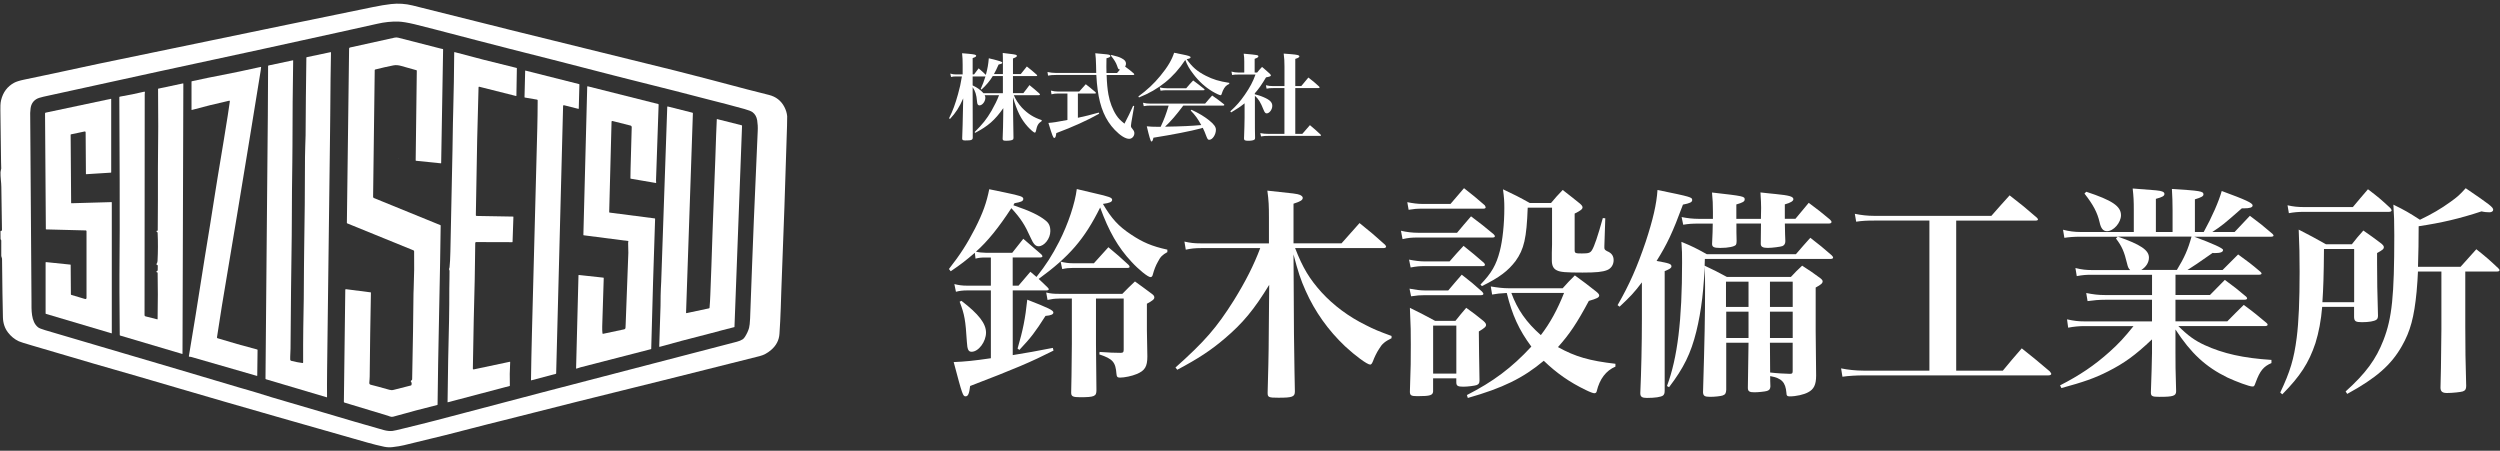 <?xml version="1.0" encoding="UTF-8"?><svg id="logo" xmlns="http://www.w3.org/2000/svg" width="710" height="128" viewBox="0 0 710 128"><rect x="0" y="0" width="710" height="128" fill="#333333" stroke="none"/><path d="M.24,67.99s-.03-.03-.06-.06c-.01-.02-.02-.04-.02-.07-.01-.67-.02-1.39-.02-2.14,0-.08.04-.13.13-.13.08,0,.14-.03.2-.07.06-.05.09-.11.09-.19-.05-4.99-.11-9.07-.18-12.23-.01-.6-.06-1.3-.14-2.09-.07-.72-.1-1.42-.09-2.11,0-.15.04-.34.09-.54.08-.28.12-.45.11-.5-.03-.47-.04-1.13-.05-1.98,0-1.62-.07-6.47-.19-14.53-.01-.9-.02-2.02.21-2.94.55-2.22,1.77-3.85,3.67-4.89.6-.33,1.58-.64,2.93-.92,5.59-1.16,11.06-2.32,16.41-3.49,1.63-.36,3.15-.68,4.57-.98,32.89-6.81,50.66-10.49,53.29-11.04,6.04-1.25,14.28-2.95,24.75-5.09,1.97-.4,3.68-.69,5.14-.85,2.05-.23,4.09-.1,6.1.4,8.53,2.11,16.3,4.05,23.3,5.83,2.13.54,3.64.92,4.53,1.14,15.02,3.71,30.61,7.56,46.78,11.54,3.75.92,7.16,1.88,10.24,2.64.94.23,2.44.63,4.51,1.19,3.55.96,7.49,1.98,11.82,3.06,2.01.5,3.47,1.64,4.4,3.41.45.87.72,1.75.8,2.65.02.24,0,1.15-.04,2.73-.45,15.14-.99,30.8-1.63,46.97-.01.33-.06,1.89-.15,4.67-.09,2.61-.21,5.08-.37,7.42-.12,1.81-.92,3.35-2.39,4.6-1.02.88-2.1,1.45-3.21,1.73-6.29,1.56-13.92,3.48-22.89,5.75-1.38.35-2.89.73-4.53,1.13-12.54,3.09-20.72,5.12-24.53,6.09-12.12,3.08-19.04,4.83-20.77,5.25-2.02.49-3.53.87-4.53,1.13-8.05,2.12-15.98,4.11-23.8,5.96-.87.21-1.95.39-3.25.54-.77.09-1.54.06-2.33-.1-3.03-.61-6.65-1.74-9.17-2.44-.86-.24-7.98-2.27-21.34-6.09-10.01-2.86-19.26-5.54-27.76-8.04-7.96-2.35-16.04-4.69-24.22-7.03-1.19-.34-2.68-.78-4.48-1.32-3.15-.94-7.53-2.23-13.13-3.86-2.06-.6-3.29-.99-3.7-1.18-1.21-.57-2.23-1.4-3.07-2.5-.92-1.2-1.4-2.64-1.44-4.31-.09-3.7-.18-9.25-.25-16.64,0-.08-.04-.23-.12-.43-.06-.16-.1-.3-.1-.43-.01-.95-.01-2.38,0-4.29,0-.14-.07-.25-.18-.3M211.59,95.62c.54-.86.92-1.69,1.14-2.49.14-.51.24-1.41.3-2.69.07-1.76.27-6.88.57-15.35.15-4.09.31-8.17.48-12.26.63-14.95,1-23.48,1.11-25.57.06-1.11,0-2.14-.15-3.09-.17-1-.6-1.77-1.32-2.31-.38-.28-1.16-.59-2.32-.91-3.48-.96-6.86-1.85-10.15-2.67-3.23-.81-6.24-1.64-9.72-2.51-10.62-2.64-20.67-5.2-30.14-7.67-1.48-.39-2.99-.77-4.52-1.16-8.95-2.26-16.17-4.1-21.67-5.54-9.89-2.59-15.72-4.1-17.49-4.52-1.98-.47-3.51-.72-4.59-.75-1.94-.05-3.92.15-5.96.62-3.3.75-14.12,3.14-32.46,7.15-1.52.33-3.04.66-4.56.99-13.88,2.97-33.14,7.16-57.77,12.57-.95.21-1.64.44-2.06.7-.94.58-1.48,1.46-1.63,2.64-.07.62-.11,1.05-.11,1.27.14,18.02.27,35.84.37,53.46.01,2.36-.19,5.78,1.87,7.43.29.23.96.5,2.01.81,7.92,2.31,20.57,6.05,37.95,11.19,8.4,2.49,14.08,4.17,17.02,5.06,1.51.45,3.63,1.02,5.44,1.59,2.08.66,3.43,1.08,4.06,1.26,1.99.58,6.98,2.05,14.94,4.39,2.25.66,5.09,1.5,8.51,2.51,3.51,1.03,6.24,1.82,8.18,2.35.97.27,1.83.35,2.57.26.45-.05,1.45-.28,3-.67.41-.1,2.05-.51,4.93-1.21,1.66-.41,3.16-.79,4.53-1.15,12.39-3.28,22.25-5.87,29.56-7.78,1.34-.35,2.12-.55,2.34-.61,27.59-7.18,45.4-11.82,53.44-13.91.62-.16,1.16-.39,1.61-.67.23-.14.46-.4.69-.76h0Z" style="fill:#fff;"/><path d="M118.38,20.1c0-.07-.05-.14-.12-.16-1.17-.3-2.6-.71-4.31-1.21-.65-.19-1.45-.32-2.23-.16-1.63.32-3.35.71-5.16,1.17-.08.02-.13.09-.14.17l-.46,36c0,.14.09.28.22.33l18.87,7.69c.07.03.1.07.1.15-.07,5.69-.21,14.09-.45,25.19-.21,10.2-.36,18.73-.43,25.61,0,.07-.05.13-.11.14-3.92.97-8.09,2.08-12.5,3.32-.29.08-.61.06-.95-.07-.32-.12-.49-.18-.5-.19-1.51-.48-5.64-1.73-12.39-3.75-.09-.03-.16-.12-.16-.21l.4-31.81c0-.13.07-.19.2-.18l7.02.9s.06.03.06.07c-.15,7.48-.27,15.44-.35,23.88,0,.57-.08,1.16-.11,1.72-.02.31.12.5.42.57,1.02.25,2.78.72,5.29,1.43.2.06.41.09.63.1.16,0,.37-.02.62-.09,1.09-.29,2.71-.71,4.87-1.24.07-.02.12-.07.14-.14.12-.39.07-.71-.16-.98-.05-.06-.05-.11,0-.17l.27-.26c.06-.05.08-.12.09-.19.21-9.93.33-18.06.38-24.38,0-.14.02-.61.05-1.4.15-3.65.19-7.17.13-10.56,0-.14-.07-.25-.2-.3l-18.81-7.66c-.06-.02-.09-.08-.09-.14l.63-49.5c0-.15.11-.27.25-.3,3.56-.79,7.8-1.73,12.72-2.81.32-.07.66-.06,1.01.03,1.07.28,5.12,1.31,12.14,3.11.18.04.33.08.46.09.08,0,.12.06.12.14l-.55,32.24c0,.07-.04.1-.1.09l-7.03-.72c-.07,0-.11-.05-.11-.12l.32-25.46h0Z" style="fill:#fff;"/><path d="M85.93,103.09c.11.01.16-.03.16-.14,0-2.63,0-4.34,0-5.11,0-1.62,0-3.18.04-4.67.12-5.41.19-11.17.2-17.27,0-1.08.02-2.64.05-4.67.15-8.64.23-17.5.24-26.57,0-.97.03-2.01.07-3.11.06-1.38.09-2.42.1-3.11.04-7.2.11-14.56.22-22.06,0-.08.04-.12.11-.14l6.76-1.43c.08-.02.12.02.12.1-.09,4.17-.16,10.13-.21,17.87,0,1.19-.02,2.74-.05,4.67-.41,31.81-.69,54.32-.84,67.53-.04,3.17-.04,5.77-.02,7.78,0,.06-.03.09-.09.07l-17.25-5.12c-.08-.02-.14-.1-.14-.18.25-27.61.37-42.04.38-43.28.09-10.33.14-16.64.17-18.92.09-7.71.15-16.56.19-26.56,0-.09.06-.16.15-.18l6.87-1.46c.07-.01.1.01.1.08-.13,7.6-.19,15.67-.2,24.21,0,1.57-.01,3.12-.04,4.67-.08,5.39-.13,10.78-.14,16.15,0,2-.02,3.56-.03,4.67-.15,10.12-.26,20.81-.34,32.09,0,.94-.13,2.12-.09,3.13,0,.16.12.3.27.34,1.12.29,2.2.5,3.25.63h0Z" style="fill:#fff;"/><path d="M134.97,68.93c-.05,3.49-.08,5.43-.08,5.85,0,1.67-.02,3.22-.07,4.67-.2,6.96-.37,15.38-.53,25.25,0,.17.08.24.25.21l10.25-2.17c.07-.02.11.01.1.09-.13,2.23-.16,4.46-.09,6.69,0,.05-.03.09-.07.1l-17.52,4.62c-.07.02-.1,0-.1-.08.09-8.24.23-15.93.42-23.08.04-1.39.06-2.95.06-4.67,0-3.51.02-5.96.06-7.36.03-1.18.04-1.89.02-2.15,0-.07-.03-.15-.07-.21-.18-.29.04-.52.07-.77.12-1.13.2-2.61.24-4.45.38-18.74.58-28.39.6-28.95.05-2.05.09-4.52.12-7.41,0-1.05.04-2.6.11-4.66.13-4.4.21-9.59.26-15.56,0-.08.04-.11.12-.09,4.99,1.36,10.85,2.86,17.58,4.49.06.02.09.05.09.12l-.13,7.76c0,.08-.04.11-.12.09l-10.44-2.63c-.1-.02-.19.05-.19.15-.2,6.69-.33,11.65-.39,14.89-.24,13.6-.37,20.75-.38,21.45,0,.11.09.2.2.21l10.37.18c.07,0,.1.04.1.1l-.24,7.06c0,.07-.04.11-.11.11l-10.25-.03c-.12,0-.21.09-.22.21h0Z" style="fill:#fff;"/><path d="M65.26,28.76c.02-.14-.04-.19-.17-.16-3.67.82-7.2,1.69-10.58,2.62-.08.02-.12,0-.12-.09v-7.93c0-.07.04-.12.11-.13,2.63-.57,4.13-.89,4.49-.96,7.19-1.4,11.98-2.39,14.37-2.96.02,0,.25-.05.69-.14.07-.02.1.01.1.08-.02.32-.06.65-.12.99-.34,2.05-1.21,7.43-2.62,16.14-.37,2.3-.77,4.75-1.2,7.35-1.52,9.29-2.49,15.19-2.92,17.7-.72,4.29-2.15,12.83-4.28,25.64-.29,1.72-.75,4.69-1.39,8.91-.02.1.05.2.15.23,3.68,1.13,7.43,2.2,11.26,3.2.07.02.12.08.12.16l-.09,7.25c0,.08-.04.11-.11.09-5.97-1.72-12.13-3.5-18.5-5.34-.25-.07-.48-.11-.67-.1-.09,0-.16-.07-.14-.16,1.31-7.8,2.57-15.6,3.78-23.4.32-2.08.57-3.61.73-4.61,1.02-6.15,2.01-12.31,2.97-18.48.24-1.57.49-3.1.74-4.61,1.36-8.12,2.3-13.87,2.82-17.22.16-1.01.36-2.36.6-4.06h0Z" style="fill:#fff;"/><path d="M160.18,29.87c-.13-.03-.25.06-.26.2l-1.97,75.96c0,.07-.05.13-.12.15l-6.96,1.84s-.07,0-.07-.06c.05-3.87.15-8.72.3-14.54.94-35.87,1.44-54.86,1.49-56.97.06-2.34.1-4.99.11-7.94,0-.11-.08-.2-.18-.22l-3.46-.59c-.06-.01-.1-.06-.1-.12l.19-7.5s.03-.05.06-.04l15.23,3.84c.07.02.11.07.11.14l-.18,6.79c0,.09-.05.12-.13.1l-4.08-1.03h0Z" style="fill:#fff;"/><path d="M44.66,65.54c.07.03.14-.03.14-.11.05-6.62.07-11.71.05-15.27,0-1.47-.01-2.31,0-2.52.11-8.17.12-15.63.04-22.39,0-.04.02-.07.06-.07l7.01-1.49c.07-.01.11.02.11.09l-.24,76.64c0,.09-.04.12-.12.09l-17.57-5.21c-.07-.02-.13-.09-.13-.17,0-2.43-.04-6.55-.09-12.35-.01-1.53-.01-3.09,0-4.67.08-8.14.11-16.94.07-26.38-.01-2.98-.05-10.76-.1-23.35,0-.34,0-.59,0-.75,0-.09.06-.16.15-.18,2.4-.41,4.7-.88,6.92-1.41.16-.04.22.02.19.18-.04.2-.05.38-.05.53,0,25.24-.02,46.15-.05,62.73,0,.18.12.33.29.37l3.32.84c.05.01.1-.03.1-.08.09-4.93.09-9.3.01-13.11,0-.07-.04-.12-.11-.14l-.13-.04c-.13-.04-.15-.22-.03-.29l.15-.09c.1-.05.14-.14.14-.25l.02-1.23c0-.08-.03-.13-.1-.17l-.22-.13c-.08-.05-.1-.11-.05-.19.18-.27.28-.53.3-.82.14-2.69.15-5.37.03-8.03,0-.08-.04-.14-.11-.19-.11-.07-.18-.14-.21-.22-.03-.08,0-.14.08-.17.06-.02.11-.03.13-.02h0Z" style="fill:#fff;"/><path d="M171.11,94.67c.01.11.07.15.18.13l5.98-1.27c.21-.04.36-.22.37-.44,0-.11.02-.44.05-1.01.1-2.11.35-8.87.76-20.27,0-.23-.01-1.19-.06-2.86,0-.08.01-.15.04-.22.02-.06.03-.11.03-.17,0-.07-.04-.11-.11-.12l-12.57-1.62c-.06,0-.1-.06-.1-.12l1.09-42.07c0-.11.06-.15.16-.12l19.98,5.03c.1.03.15.09.14.19-.4,11.56-.64,18.72-.74,21.49,0,.23,0,.45.04.67,0,.05-.03.08-.08.08l-7.12-1.22c-.07-.01-.11-.06-.11-.13,0-.81.01-1.69.04-2.61.18-5.86.29-9.82.33-11.9,0-.21-.14-.4-.34-.45l-5.15-1.3c-.12-.03-.24.06-.24.18l-.67,25.68c0,.1.04.15.14.16l12.79,1.65c.06,0,.11.06.11.13-.4,11.38-.76,23.67-1.1,36.87,0,.08-.04.13-.11.14-11.06,2.84-17.7,4.55-19.94,5.14-.42.11-.81.24-1.17.38-.06.02-.12-.02-.12-.08l.68-26.4c0-.07.06-.11.12-.11l6.92.75c.09,0,.13.06.13.15-.05,1.71-.19,6.28-.43,13.71-.02.7,0,1.35.07,1.97h0Z" style="fill:#fff;"/><path d="M20.33,57.72l11.32-.32c.07,0,.1.03.1.1v37.09c0,.06-.03.09-.09.07l-18.61-5.52c-.06-.02-.1-.07-.1-.13v-14.44c0-.1.05-.14.14-.13l6.91.71s.07.03.07.08l.06,8.34c0,.09.06.17.15.19l3.9,1.16c.19.06.39-.09.39-.3v-18.97c0-.11-.09-.21-.2-.21l-11.29-.29s-.06-.03-.06-.06l-.23-32.88c0-.11.07-.2.18-.22l18.55-3.93s.06.02.06.05v20.85s-.03.07-.07.07l-7.02.44c-.06,0-.09-.03-.09-.09l-.08-11.75c0-.24-.12-.33-.35-.28l-3.83.81s-.08.05-.08.11l.14,19.32c0,.1.05.15.16.15h0Z" style="fill:#fff;"/><path d="M194.92,88.94l6.44-1.37c.08-.02.14-.09.15-.17.1-1.2.18-2.4.22-3.63.2-5.03.41-10.77.61-17.22.04-1.17.1-2.72.17-4.67.35-8.75.57-14.34.64-16.75.17-5.3.31-9.05.42-11.25,0-.04.04-.07.08-.06l6.98,1.76c.08.02.11.07.11.15l-2.15,57.12s-.02.05-.04.05c-2.26.53-4.64,1.23-7,1.83-5.72,1.45-10.45,2.71-14.19,3.77-.1.03-.14,0-.14-.11.15-4.21.27-8.05.37-11.53,0,0,.01-.97.03-2.91,0-.64.03-1.29.06-1.94.05-1.01.09-1.66.1-1.94.86-24.82,1.44-41.4,1.72-49.72,0-.07.07-.12.14-.11l7.02,1.77c.07.02.13.09.12.16l-1.94,56.68s.04.08.08.07h0Z" style="fill:#fff;"/><path d="M113.04,45.01s.02-.02.03-.02c.03,0,.04,0,.03.03,0,.01,0,.02-.03.03-.05.02-.06,0-.03-.04h0Z" style="fill:#fff;"/><path d="M290.62,26.46c.76-.97,1.03-1.3,1.75-2.29,1.27,1.03,1.65,1.35,2.83,2.4.11.14.16.22.16.27,0,.11-.14.19-.3.19h-7.13c.54,1.3,1.27,2.4,2.29,3.54,1.65,1.73,3.35,2.81,5.62,3.54v.27c-1,.68-1.3,1.19-1.65,2.89-.08.27-.16.4-.32.4-.24,0-1.16-.78-2-1.7-1.89-2.11-3-4.29-4.18-8.34l.03,4.72q.03,3.59.11,6.75c0,.32-.05.49-.22.57-.27.19-.97.3-1.86.3-.81,0-1-.11-1-.59q.14-3.29.16-6.24l.03-2.43c-2.38,3.4-4.32,5.1-7.99,7.02l-.16-.22c2.29-2.27,3.37-3.62,4.81-6.07.89-1.57,1.57-2.92,2.13-4.4h-4.08c.16.32.19.49.19.73,0,1.05-.86,2.16-1.67,2.16-.43,0-.65-.32-.7-1.16-.16-1.89-.49-2.89-1.24-4.02v1.32c0,5.78,0,9.91.03,12.98,0,.7-.35.84-2.08.84-.73,0-.92-.11-.92-.57q.13-3.08.24-9.02l.05-2.35c-1.13,2.56-2.11,4.08-3.75,5.83l-.27-.19c1.11-2.21,1.75-4,2.54-6.83.54-1.94.76-2.92,1.11-5.05h-1.62c-.62,0-.92.03-1.46.16l-.22-.97c.59.19,1.03.24,1.67.24h1.84v-2.75c0-1.3-.03-1.97-.16-3.27.84.08,1.46.13,1.89.16,1.65.16,2.11.27,2.11.57,0,.24-.27.4-1,.65v4.64h.4c.57-.78.76-1.03,1.3-1.73.94.81,1.16,1,2.05,1.86.51-1.94.67-2.86.84-4.72,3.4.84,3.81.97,3.81,1.27,0,.22-.22.32-1.03.51-.57,1.32-.84,1.81-1.32,2.7h2.54v-2.89c0-1.57,0-1.97-.05-3.1.78.11,1.38.19,1.78.22,1.94.22,2.24.3,2.24.62,0,.24-.27.4-1.11.73v4.43h2.21c.76-.94,1-1.27,1.73-2.16,1.24.97,1.59,1.27,2.78,2.32.11.11.16.19.16.24,0,.11-.11.16-.27.16h-6.61v4.86h2.94ZM284.81,21.6h-2.86c-.78,1.32-1.94,2.7-3.21,3.83l-.22-.16c.62-1.4.86-2.02,1.35-3.56h-3.64v2.54c1.43.7,2.13,1.21,3.08,2.21h5.51v-4.86Z" style="fill:#fff;"/><path d="M311.33,20.73c-.03-.78-.05-1.24-.05-2.21-.05-1.73-.08-2.24-.22-3.4,3.59.32,3.78.35,4.1.51.11.05.19.19.19.27,0,.27-.27.43-1.11.65-.03,1.3-.03,2.08-.03,2.4,0,.49,0,.78.03,1.78h3c.43-.49.54-.62.84-.97-.46-.05-.51-.14-.84-1.11-.32-.89-.76-1.62-1.73-2.83l.11-.22c1.62.4,2.24.59,2.86.92.92.46,1.3.92,1.3,1.54,0,.3-.05.49-.24.86,1.16.84,1.35,1,2.43,1.92.11.13.16.22.16.3,0,.11-.14.16-.32.16h-7.53c.08,2.38.24,4.02.51,5.53.38,2.16,1.19,4.29,2.24,5.89.57.86,1.05,1.38,2.32,2.4,1.13-2.16,1.46-2.86,2.46-5.08l.3.08-.81,4.67c-.05.32-.11.73-.11.94,0,.35.08.51.51,1,.32.4.46.7.46,1.11,0,.86-.68,1.59-1.46,1.59-1.08,0-2.54-.92-4.1-2.54-2.67-2.78-4.21-6.4-4.86-11.39-.19-1.32-.27-2.4-.38-4.21h-11.42c-1,0-1.65.05-2.29.19l-.16-1.03c.7.16,1.65.27,2.46.27h11.39ZM306.12,33.45c1.94-.4,3.64-.84,5.94-1.48l.11.32c-3.24,1.84-7.64,3.83-12.18,5.51-.13,1.03-.27,1.38-.57,1.38-.32,0-.54-.57-1.67-4.27,1.4-.11,2.29-.24,5.4-.84v-7.51h-2.67c-.67,0-1.24.05-1.86.22l-.16-1.05c.67.19,1.35.27,2.02.27h6.02c.81-.92,1.08-1.21,1.86-2.08,1.19.94,1.57,1.24,2.75,2.24.11.14.14.19.14.24,0,.11-.11.16-.24.16h-4.89v6.88Z" style="fill:#fff;"/><path d="M323.28,27.4c2.51-1.84,4.4-3.59,6.26-5.86,2.05-2.48,3.27-4.54,3.91-6.56.92.19,1.65.32,2.13.43,1.94.38,2.54.57,2.54.86,0,.24-.22.35-1.11.54,1.59,2.24,3,3.46,5.43,4.7,2.08,1.05,3.75,1.57,6.67,2.02v.3c-.89.38-1.32.86-1.84,1.97-.11.24-.24.67-.32.89-.08.27-.16.35-.32.35-.27,0-1.35-.49-2.32-1.08-2-1.19-3.81-2.83-5.37-4.89-1.16-1.51-1.73-2.48-2.32-4.05-3.35,5.05-7.48,8.4-13.15,10.66l-.19-.3ZM336.05,29.99c-2.05,2.73-3.51,4.43-5.18,5.99,5.02-.08,7.56-.22,10.29-.46-1.08-1.92-1.57-2.62-3-4.13l.22-.22c2.16,1.03,3.56,1.86,4.97,2.97,1.4,1.13,1.97,1.89,1.97,2.7,0,1.4-.97,2.86-1.89,2.86-.35,0-.46-.13-.76-.84-.51-1.38-.68-1.73-1.08-2.56q-.24.08-.62.19c-2.75.73-7.88,1.75-13.39,2.62-.19.81-.32,1.08-.59,1.08q-.3,0-1.3-4.32c1.08.11,1.73.14,3.05.14h.89c1.03-2.21,1.51-3.51,2.27-6.02h-5.4c-.59,0-.97.03-1.67.16l-.22-.97c.78.19,1.32.24,1.97.24h15.68c.86-1.03,1.13-1.32,2-2.29,1.46,1.03,1.92,1.32,3.29,2.43.11.08.16.19.16.24,0,.11-.14.19-.3.19h-11.37ZM329.38,24.84c.76.16,1.27.22,2,.22h5.51c.84-1,1.11-1.3,1.97-2.21,1.32.97,1.73,1.3,3.05,2.35.14.11.19.19.19.27,0,.11-.11.16-.32.16h-10.56c-.54,0-.89.03-1.62.13l-.22-.92Z" style="fill:#fff;"/><path d="M356.39,26.78c1.16.3,1.54.43,2.38.78,1.86.78,2.56,1.48,2.56,2.51s-.81,2.13-1.59,2.13c-.38,0-.59-.27-.92-1.08-.81-2.05-1.46-3.1-2.43-3.91v5.99c0,2.78,0,4.29.05,5.99,0,.27-.05.38-.22.49-.27.19-.92.3-1.73.3-.92,0-1.16-.14-1.19-.62.08-2.19.16-4.72.16-5.94v-4.08c-1.16.94-1.97,1.48-3.83,2.59l-.22-.32c1.75-1.59,2.83-2.83,4.13-4.72,1.46-2.13,2.27-3.64,3.02-5.72h-4.83c-.89,0-1.21.03-1.81.13l-.19-.97c.65.19,1.3.27,2.02.27h1.62v-3.08c0-1-.03-1.38-.16-2.27,4,.35,4.16.4,4.16.76,0,.24-.24.4-1.05.7v3.89h.7c.59-.73.76-.92,1.4-1.59,1,.84,1.3,1.11,2.21,1.94.24.27.3.35.3.43,0,.27-.24.38-1.38.59-1.19,2-2,3.19-3.19,4.54v.27ZM361.63,25.02c-.89,0-1.24.03-1.92.16l-.19-.97c.81.19,1.21.24,2.11.24h3.16v-5.64c0-1.46-.05-2.19-.22-3.59.89.08,1.59.13,2.05.16,1.89.16,2.4.3,2.4.62,0,.27-.32.46-1.16.73v7.72h1.7c.89-1.05,1.16-1.38,2.02-2.43,1.38,1.05,1.78,1.4,3.05,2.56.11.11.14.19.14.24,0,.11-.11.19-.27.19h-6.64v13.01h2q1.03-1.19,2.16-2.48c1.32,1.11,1.73,1.46,3.02,2.67.11.11.13.16.13.24s-.11.14-.27.14h-14.6c-.97,0-1.43.03-2.16.16l-.22-.95c.76.16,1.43.22,2.35.22h4.51v-13.01h-3.16Z" style="fill:#fff;"/><path d="M289.24,81.15c1.47-1.73,1.92-2.24,3.39-3.97.83.7,1.22,1.02,1.73,1.47,2.75-3.46,4.42-6.08,6.46-10.05,2.56-5.06,4.48-10.82,4.99-14.91,2.11.51,3.78.9,4.86,1.15,4.48,1.02,5.18,1.28,5.18,1.92,0,.58-.7.9-2.62,1.15,2.43,4.16,4.42,6.34,8,8.7,3.26,2.18,5.89,3.33,10.3,4.29v.7c-1.41.77-1.98,1.34-2.69,2.75-.64,1.09-1.09,2.37-1.41,3.52-.13.58-.32.83-.7.83-.7,0-3.33-2.11-5.38-4.35-3.84-4.1-6.46-8.7-8.9-15.42-4.48,9.02-8.77,13.95-17.47,20.29.7.64,1.41,1.28,2.56,2.43.26.26.32.38.32.51,0,.19-.26.32-.7.32h-9.54v18.37c4.42-.7,6.4-1.09,11.39-2.05l.19.77c-6.33,3.2-10.94,5.18-23.68,10.05-.26,2.18-.58,2.94-1.28,2.94-.77,0-.9-.32-3.39-9.73,3.2-.13,5.76-.38,10.56-1.09v-19.26h-6.78c-1.22,0-2.18.13-3.14.38l-.45-2.18c1.28.32,2.24.45,3.71.45h6.66v-8h-1.54c-1.09,0-1.86.06-2.82.32l-.19-1.66c-2.62,2.24-3.84,3.2-6.85,5.25l-.51-.64c3.26-4.16,5.18-7.17,7.42-11.52,2.24-4.42,3.26-7.3,4.03-11.14,2.05.45,3.58.77,4.61.96,4.29.9,5.06,1.15,5.06,1.79s-.64.9-2.5,1.22l-.32.58c4.74,1.6,7.36,2.88,9.09,4.29,1.02.77,1.41,1.66,1.41,3.07,0,2.11-1.73,4.29-3.33,4.29-.9,0-1.47-.64-2.3-2.5-1.6-3.58-2.75-5.38-5.44-8.32-3.58,5.5-6.78,9.47-10.05,12.35.64.19,1.92.32,2.75.32h7.55l3.14-3.97c2.24,1.92,2.94,2.5,5.12,4.42.19.26.32.38.32.51,0,.26-.26.38-.77.38h-7.68v8h1.6ZM273.05,85.44c4.93,3.78,6.98,6.46,6.98,9.02s-2.11,5.44-4.1,5.44c-.9,0-1.22-.64-1.34-2.82-.38-6.08-.64-7.74-2.05-11.39l.51-.26ZM288.99,99c1.54-5.31,2.18-8.45,2.75-13.89,6.08,2.37,7.42,3.01,7.42,3.65,0,.51-.64.83-2.24.96-2.94,4.61-4.1,6.14-7.42,9.66l-.51-.38ZM300.76,84.8c-1.22,0-2.11.13-3.26.38l-.38-2.11c1.28.32,2.18.38,3.65.38h17.98c1.54-1.54,1.98-2.05,3.58-3.52,2.11,1.54,2.75,1.98,4.8,3.52.51.38.7.64.7,1.02,0,.51-.45.9-2.11,1.79v7.55q0,1.09.13,7.42c0,2.88-.7,4.03-3.01,4.99-1.34.58-3.52,1.02-4.74,1.02-.7,0-.96-.19-1.02-1.02-.26-3.39-1.02-4.29-4.86-5.57l.06-.7c3.14.19,3.84.26,5.95.26.7,0,.9-.19.9-.9v-14.53h-7.87v12.99c0,.51.06,4.86.13,13.06,0,1.73-.58,1.98-4.67,1.98-2.05,0-2.5-.26-2.5-1.28v-.19c.06-1.86.13-6.4.19-13.7v-12.86h-3.65ZM310.68,74.75c1.79-1.98,2.37-2.62,4.1-4.54,2.56,2.11,3.26,2.75,5.7,4.99.26.26.32.38.32.58s-.19.32-.7.32h-15.55c-1.02,0-1.73.06-2.88.32l-.45-2.11c1.34.32,2.24.45,3.39.45h6.08Z" style="fill:#fff;"/><path d="M341.11,70.46c-1.79,0-2.88.13-4.35.45l-.38-2.3c1.73.38,2.75.51,4.74.51h19.26v-7.3c0-3.39-.06-4.8-.45-7.68,8,.83,8.45.9,9.28,1.22.51.26.77.51.77.83,0,.64-.64,1.02-2.62,1.66v11.26h13.63q2.11-2.37,5.12-5.76c3.2,2.56,4.16,3.39,7.23,6.14.19.19.32.45.32.58,0,.19-.32.38-.64.38h-25.21c2.18,5.63,4.1,8.77,7.49,12.54,3.39,3.71,7.74,6.98,12.73,9.41,2.11,1.09,3.65,1.73,7.17,3.01v.64c-1.92.96-2.69,1.6-3.52,3.01-.7,1.02-1.47,2.69-1.73,3.46-.32.77-.51,1.02-.83,1.02-.83,0-4.22-2.5-7.1-5.18-4.8-4.54-8.58-9.86-11.2-15.74-1.41-3.14-2.18-5.44-3.46-10.37l.13,22.59c.13,8.96.19,14.4.26,16.32,0,1.54-.7,1.79-4.67,1.79-2.82,0-3.07-.13-3.07-1.41.13-4.03.32-12.03.32-16.38l.13-14.27c-4.29,7.04-7.55,10.94-12.61,15.23-3.9,3.33-7.49,5.7-13.5,8.89l-.51-.64c8.38-7.49,11.65-11.26,16.58-19.07,3.33-5.38,5.7-10.05,7.49-14.85h-16.77Z" style="fill:#fff;"/><path d="M397.86,65.53c1.6.38,3.26.58,4.93.58h11.01c1.73-2.05,2.24-2.69,3.97-4.67,2.82,2.11,3.71,2.82,6.4,5.06.26.26.38.45.38.58,0,.26-.26.38-.7.38h-21.31c-1.47,0-2.5.06-4.22.45l-.45-2.37ZM399.65,57.41c1.54.32,3.01.51,4.42.51h7.87l3.84-4.48c2.62,2.05,3.39,2.69,5.89,4.86.13.19.26.51.26.58,0,.26-.26.38-.64.38h-17.34c-1.6,0-2.3.06-3.9.32l-.38-2.18ZM400.16,73.73c1.6.32,3.14.51,4.42.51h7.1q1.98-2.3,3.97-4.42c2.56,2.05,3.33,2.69,5.76,4.8.26.26.32.45.32.58,0,.26-.26.38-.7.38h-16.51c-1.28,0-2.18.06-3.9.38l-.45-2.24ZM400.29,81.98c1.73.32,3.07.51,4.42.51h6.59c1.66-1.98,2.18-2.56,3.84-4.48,2.56,1.98,3.33,2.62,5.76,4.8.26.32.38.45.38.64,0,.26-.26.38-.7.38h-15.93c-1.34,0-2.24.06-3.9.32l-.45-2.18ZM407.01,111.1c-.06,1.15-.77,1.41-4.42,1.41-1.79,0-2.18-.19-2.18-1.28.26-7.36.26-8.83.26-13.38,0-3.71,0-4.67-.26-10.43,3.14,1.54,4.1,2.05,7.17,3.71h5.76c1.34-1.66,1.73-2.18,3.07-3.71,2.24,1.6,2.88,2.11,4.86,3.71.58.51.77.83.77,1.15,0,.51-.45.9-2.05,1.86.06,3.97.06,8.64.19,13.89,0,.77-.19,1.09-.83,1.34-.58.19-2.5.45-3.78.45-1.6,0-1.98-.26-1.98-1.28v-1.09h-6.59v3.65ZM407.01,106.11h6.59v-13.63h-6.59v13.63ZM458.78,104.12c-2.69,1.15-4.48,3.52-5.31,6.98-.06.38-.32.58-.7.58-.32,0-1.34-.38-2.37-.9-4.67-2.24-8.38-4.86-11.97-8.32-5.89,4.93-11.65,7.74-21.57,10.56l-.26-.83c7.42-3.78,12.74-7.74,18.3-13.76-3.52-4.74-5.44-8.96-6.98-15.23-2.18.13-2.69.19-4.16.45l-.38-2.3c1.92.32,3.52.51,5.06.51h15.36c1.47-1.66,1.92-2.11,3.46-3.65,2.69,1.98,3.52,2.56,6.08,4.61.64.51.83.83.83,1.09,0,.58-.7.9-2.94,1.54-3.39,6.34-5.5,9.47-8.77,13.12,4.93,2.75,9.02,3.9,16.32,4.74v.83ZM420.45,80.83c3.14-3.26,4.48-5.57,5.5-9.54.77-2.94,1.28-7.62,1.28-12.22,0-1.86-.06-2.88-.38-5.31,3.39,1.6,4.42,2.11,7.62,3.9h6.01c1.34-1.6,1.79-2.11,3.33-3.71,2.18,1.66,2.82,2.24,4.93,3.9.51.45.7.77.7,1.02,0,.51-.45.9-2.24,1.79v10.3c0,.96.19,1.02,2.05,1.02s2.37-.13,2.88-.96c.64-1.02,1.66-3.97,3.07-9.09l.7.06-.26,7.87v.51c0,.45.19.64.77.96,1.28.51,1.86,1.34,1.86,2.56,0,1.28-.7,2.37-1.86,2.82-1.28.51-3.01.7-6.98.7-4.74,0-6.34-.13-7.3-.64-.96-.45-1.41-1.34-1.41-2.82v-2.11c.06-1.41.06-2.3.06-2.43v-10.43h-6.91c-.32,8.64-1.02,11.77-3.46,15.17-2.11,2.75-4.48,4.61-9.54,7.1l-.45-.45ZM429.22,83.2c1.73,4.74,4.29,8.38,8.38,11.97,2.62-3.39,4.74-7.3,6.59-11.97h-14.97Z" style="fill:#fff;"/><path d="M459.4,86.65c3.39-5.89,5.57-10.88,8-18.05,2.05-6.27,3.07-10.62,3.33-14.65,9.6,1.98,9.85,2.05,9.85,2.88,0,.58-.64.9-2.62,1.28-2.94,7.94-4.48,11.2-7.49,16,3.58.64,4.22.83,4.22,1.54,0,.45-.45.77-1.92,1.34v33.85c0,.9-.13,1.15-.45,1.47-.58.45-2.3.7-4.61.7-1.34,0-1.86-.32-1.86-1.28v-.19c.26-5.76.45-13.63.45-21.05v-10.3c-2.18,2.88-3.26,4.03-6.34,6.91l-.58-.45ZM473.42,109.63c3.01-8.06,4.29-18.69,4.29-35.13,0-2.43,0-3.26-.19-5.82,3.26,1.34,4.22,1.86,7.23,3.52h25.28c1.79-2.05,2.3-2.69,4.1-4.67,2.75,2.11,3.58,2.82,6.02,4.93.32.32.45.51.45.7,0,.26-.32.38-.77.38h-35.65c-.19,8.19-1.02,14.91-2.43,20.61-1.54,6.21-3.58,10.37-7.74,15.81l-.58-.32ZM500.1,62.14q0-.77.06-3.07c0-1.15-.06-2.3-.19-4.42,1.86.19,3.33.38,4.29.45,3.84.38,5.06.7,5.06,1.47,0,.51-.77,1.02-2.43,1.47v4.1h3.01q1.98-2.37,3.78-4.54c2.75,2.05,3.58,2.69,6.02,4.74.32.32.45.51.45.7,0,.32-.32.45-.9.45h-12.35c.06,2.3.06,3.9.13,4.8v.26c0,.64-.26,1.09-.83,1.34-.51.19-2.88.51-4.16.51-1.41,0-1.98-.32-1.98-1.15v-.19q.06-3.84.06-5.57h-6.98c0,2.56,0,2.69.06,4.93,0,.58-.06.83-.19,1.09-.38.51-2.11.9-4.48.9-1.79,0-2.3-.26-2.3-1.15.13-3.07.19-3.9.19-5.76h-3.97c-1.92,0-2.82.06-4.42.32l-.45-2.18c1.54.32,3.2.51,4.86.51h4.03v-1.98c0-2.3-.06-3.33-.26-5.5,9.02,1.02,9.28,1.09,9.28,1.98,0,.58-.58.9-2.37,1.41v4.1h6.98ZM490.25,97.34v13.38c-.06.96-.26,1.34-1.02,1.6-.51.19-2.24.38-3.52.38-1.6,0-1.98-.26-2.05-1.28.45-15.23.58-21.31.58-29.95,0-1.09,0-1.54-.13-6.02,2.75,1.28,3.58,1.73,6.33,3.2h18.17c1.34-1.41,1.73-1.86,3.2-3.2,2.3,1.47,3.01,1.98,5.12,3.52.51.38.7.7.7.9,0,.58-.45.96-1.98,1.79v12.29c0,2.3.06,7.04.13,12.73,0,2.56-.64,3.9-2.3,4.74-1.15.64-3.39,1.15-5.18,1.15-.7,0-.96-.19-.96-1.02-.26-3.01-1.34-4.16-4.61-4.74,0,1.09,0,1.54.06,2.94-.06.77-.26,1.02-.96,1.28-.64.19-2.56.38-3.58.38-1.41,0-1.86-.26-1.86-1.28.13-7.42.19-11.71.19-12.8h-6.33ZM496.58,80h-6.4v7.17h6.4v-7.17ZM490.25,88.51v7.49h6.33v-7.49h-6.33ZM509.13,87.16v-7.17h-6.46v7.17h6.46ZM509.13,96v-7.49h-6.46v7.49h6.46ZM502.66,97.34c0,3.14,0,3.33.06,8.45,2.24.26,3.9.32,5.63.38.64,0,.77-.19.77-.77v-8.06h-6.46Z" style="fill:#fff;"/><path d="M555.55,105.27h13.25c1.79-2.18,3.58-4.29,5.38-6.34,3.46,2.75,4.54,3.65,7.94,6.53.19.26.45.58.45.7,0,.26-.32.45-.83.45h-52.54c-1.92,0-4.29.13-5.95.38l-.38-2.37c1.86.38,4.16.64,6.33.64h18.75v-42.62h-15.74c-2.05,0-3.33.06-5.06.32l-.38-2.24c1.79.38,3.65.58,5.44.58h33.34c2.24-2.56,2.94-3.33,5.18-5.82,3.39,2.62,4.42,3.46,7.74,6.34.19.19.32.38.32.51,0,.19-.26.32-.64.32h-22.59v42.62Z" style="fill:#fff;"/><path d="M623.1,67.2q8.25,3.07,8.25,3.78c0,.64-.77.9-2.5.9-.06,0-.26,0-.45-.06q-5.38,3.78-7.17,4.86h9.98c1.92-1.92,2.56-2.56,4.42-4.42,2.82,2.05,3.71,2.69,6.33,4.93.19.19.32.32.32.51s-.32.32-.7.32h-23.74v5.76h9.79c1.86-1.92,2.43-2.5,4.22-4.29,2.69,1.98,3.46,2.56,5.95,4.67.26.19.38.45.38.58,0,.26-.32.38-.77.38h-19.58v6.14h14.72c2.05-2.11,2.69-2.69,4.67-4.67,2.88,2.11,3.71,2.82,6.4,5.06.26.19.38.38.38.58,0,.26-.32.38-.83.38h-24.51c2.69,2.69,4.67,4.1,7.42,5.38,5.31,2.43,11.01,3.71,19.01,4.22v.9c-2.24.96-3.26,2.18-4.48,5.5-.38,1.09-.45,1.15-.96,1.15-.83,0-4.48-1.34-7.1-2.56-6.14-3.01-10.3-6.85-14.72-13.63v6.4c0,3.07,0,5.38.19,11.13,0,1.34-.83,1.6-4.74,1.6-2.11,0-2.43-.19-2.43-1.28.13-3.46.32-9.66.32-11.14v-3.9c-4.86,4.61-7.94,6.78-12.48,9.09-3.78,1.92-6.91,3.01-13.25,4.74l-.38-.77c5.5-2.82,9.73-5.63,14.14-9.6,2.62-2.37,4.1-3.97,6.72-7.23h-13.95c-1.41,0-3.01.13-4.61.45l-.32-2.37c2.05.45,3.26.58,4.93.58h19.2v-6.14h-13.31c-1.73,0-3.2.13-4.99.38l-.38-2.3c1.92.38,3.39.58,5.38.58h13.31v-5.76h-17.09c-1.6,0-2.56.06-4.29.38l-.38-2.3c1.79.45,3.07.58,4.67.58h10.88c-.51-.51-.64-.83-.9-1.92-.77-3.2-1.41-4.8-3.14-7.04l.51-.51h-10.62c-1.86,0-3.33.13-4.54.32l-.38-2.3c1.73.45,3.33.64,4.93.64h15.17v-6.08c0-2.82-.06-3.9-.32-6.27,7.1.51,7.62.58,8.32.83.45.13.7.38.7.7,0,.58-.51.9-2.43,1.41v9.41h4.74v-6.14c0-2.43-.06-3.58-.19-6.08,8.06.51,8.96.64,8.96,1.54,0,.51-.51.83-2.43,1.41v9.28h2.5c2.43-4.42,4.29-8.7,5.12-11.65,6.78,2.5,8.77,3.39,8.77,4.1,0,.58-.77.83-2.56.83h-.51c-5.25,4.61-5.5,4.8-8.38,6.72h6.33q1.92-1.98,4.35-4.61c2.82,2.11,3.65,2.75,6.4,5.12.19.19.32.38.32.51,0,.19-.32.32-.77.32h-21.82ZM592.51,54.46c7.36,2.43,9.85,4.1,9.85,6.66,0,2.11-2.11,4.54-3.97,4.54-1.09,0-1.73-.77-2.11-2.56-.64-2.75-1.79-4.93-4.29-8.13l.51-.51ZM601.47,67.2c6.46,2.24,8.83,3.84,8.83,5.95,0,1.41-.83,2.69-2.18,3.52h10.11c2.11-3.46,3.2-5.89,4.16-9.47h-20.93Z" style="fill:#fff;"/><path d="M659.5,87.16c-.32,3.84-.96,7.23-1.92,10.3-1.86,5.57-4.29,9.34-9.41,14.53l-.58-.51c2.82-5.95,3.9-9.54,4.67-15.55.58-4.54.83-10.56.83-18.69,0-4.67-.06-7.49-.26-12.03,3.39,1.73,4.42,2.3,7.74,4.16h7.36c1.34-1.73,1.79-2.24,3.26-3.9,2.3,1.6,3.01,2.11,5.12,3.71.51.45.7.7.7,1.02,0,.51-.38.83-1.92,1.66v2.88c0,3.9.06,9.09.26,14.91,0,.58-.13.9-.45,1.15-.64.45-2.18.7-4.1.7-1.79,0-2.18-.26-2.24-1.41v-2.94h-9.09ZM649.65,58.3c1.66.38,2.94.51,4.86.51h13.7c1.86-2.24,2.43-2.88,4.29-5.06,2.88,2.18,3.71,2.88,6.4,5.38.19.32.32.45.32.58,0,.26-.26.45-.7.45h-24c-1.86,0-3.14.13-4.48.38l-.38-2.24ZM668.59,70.72h-8.58c-.06,7.62-.19,11.2-.45,15.1h9.02v-15.1ZM686.7,77.12c-.06,1.6-.19,3.52-.38,5.7-.7,7.3-1.79,11.26-4.16,15.42-3.07,5.44-7.36,9.15-15.55,13.63l-.45-.7c5.76-5.18,8.64-9.15,10.75-14.59,2.43-6.27,3.07-12.54,3.07-29.76,0-4.1-.06-5.44-.26-8.7,3.39,1.66,4.35,2.24,7.55,4.29,3.33-1.6,5.89-3.07,8.64-5.06,1.98-1.41,2.75-2.11,4.35-3.9,6.85,4.67,7.81,5.38,7.81,6.14,0,.38-.45.7-1.02.7-.7,0-1.47-.06-2.3-.26-6.21,2.05-11.39,3.26-17.85,4.22,0,4.86-.06,6.59-.19,11.52h12.09l4.48-4.99c2.88,2.3,3.71,3.01,6.27,5.44.26.26.32.38.32.51,0,.26-.26.38-.77.38h-8.96v15.55c0,5.44.06,10.82.26,16.96,0,.9-.26,1.28-.96,1.54-.51.19-3.01.45-4.48.45-1.28,0-1.79-.38-1.86-1.41q.13-3.2.26-16.77v-16.32h-6.66Z" style="fill:#fff;"/><rect width="710" height="128" style="fill:none;"/></svg>